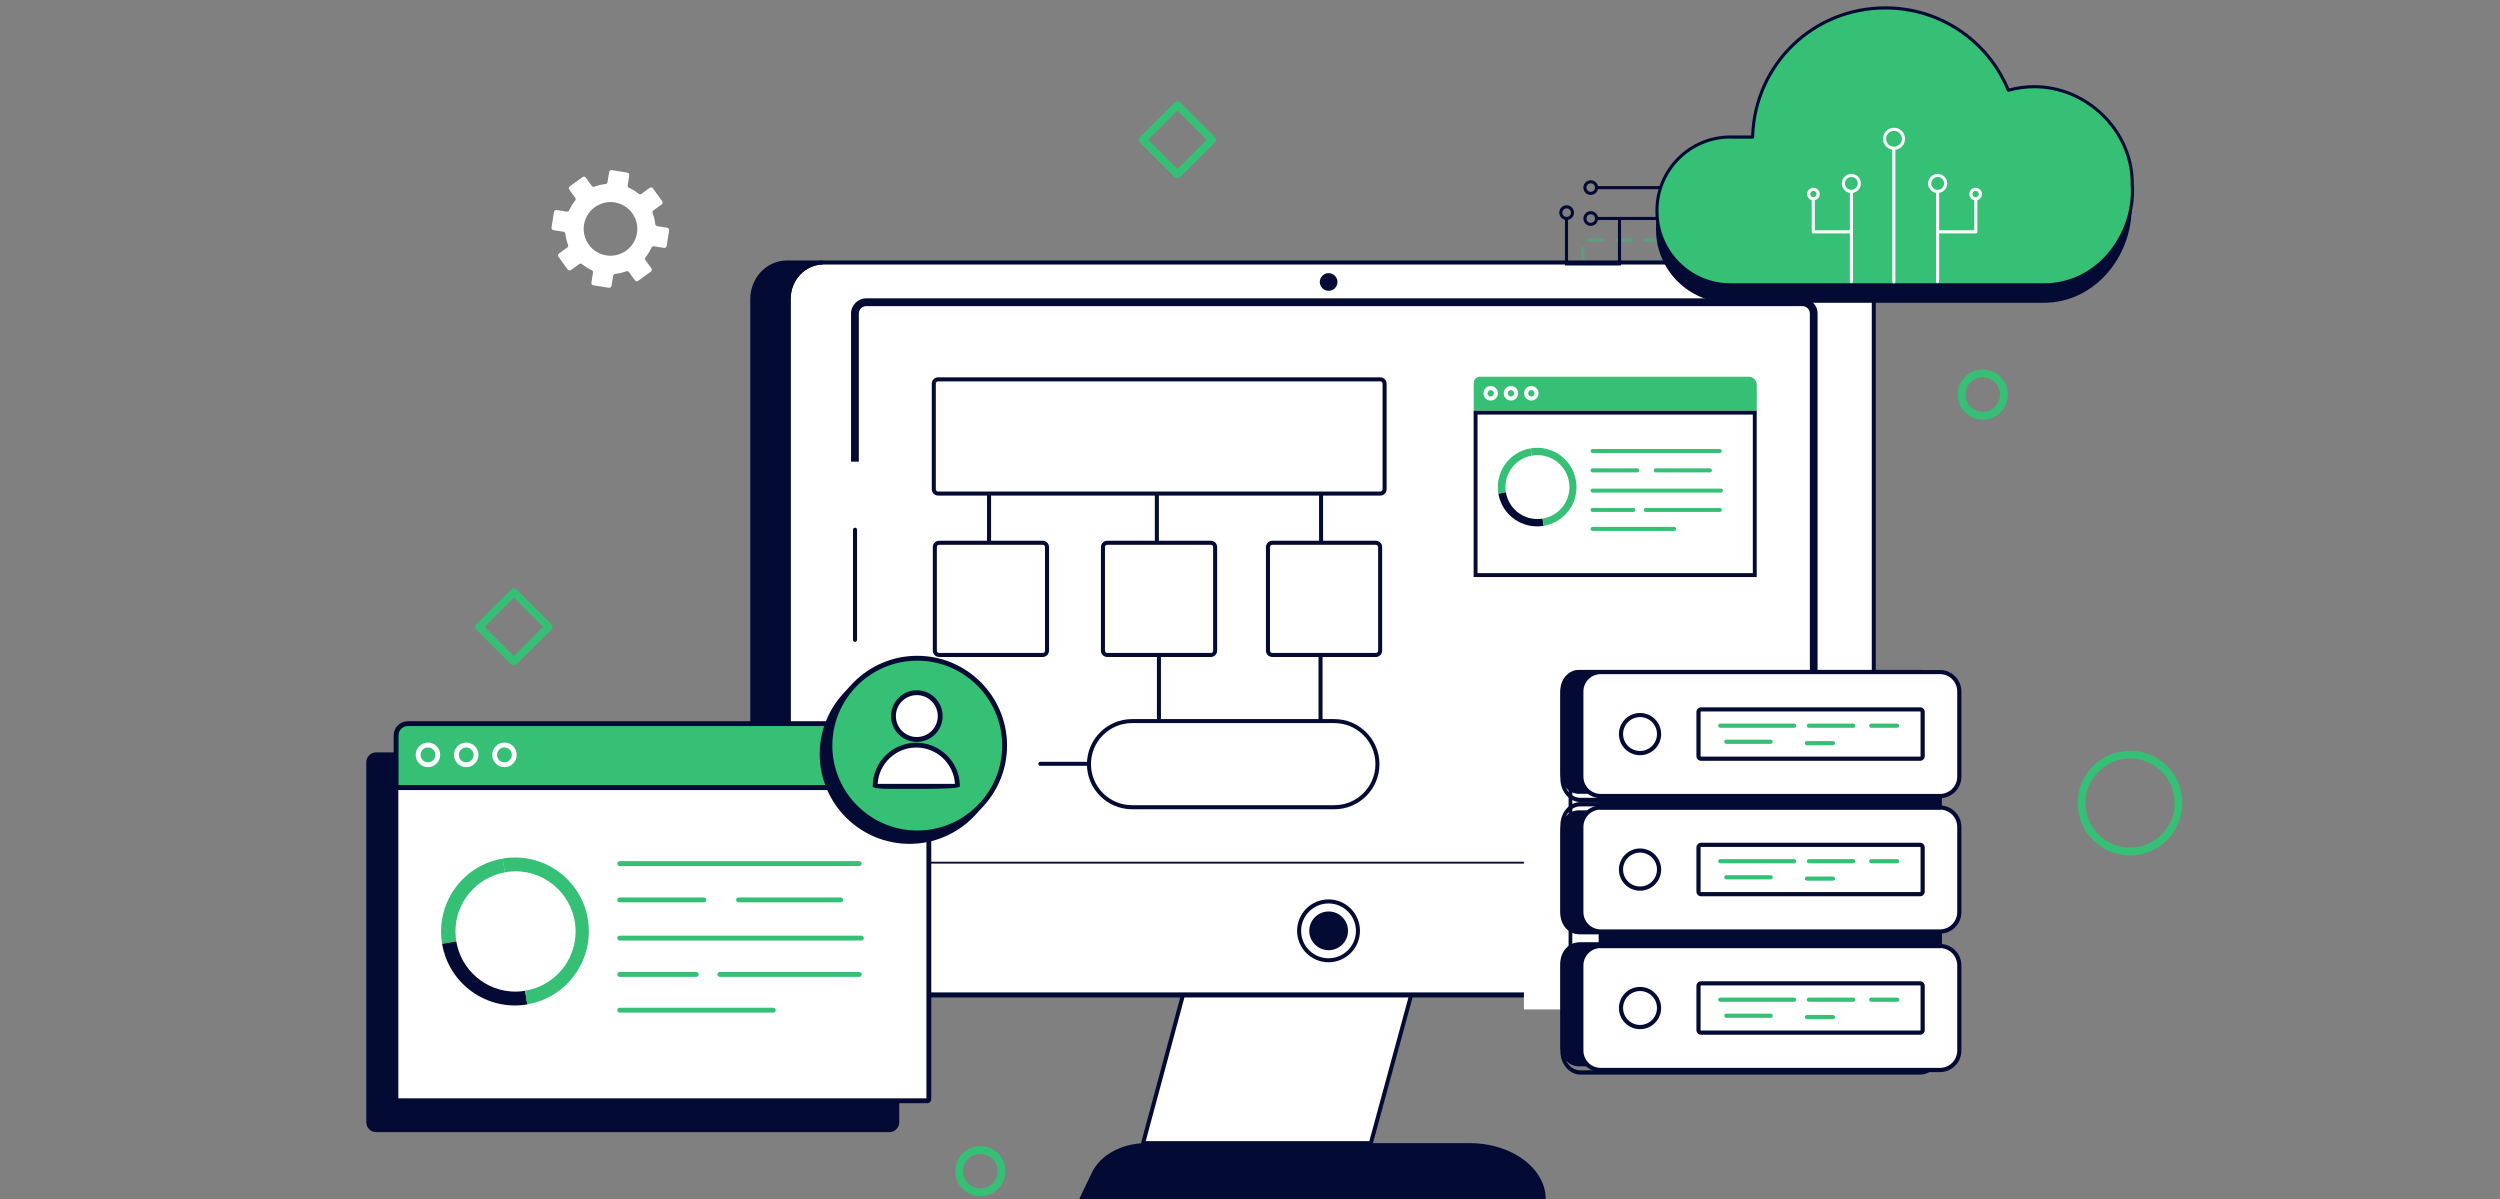 <?xml version="1.0" encoding="UTF-8"?> <svg xmlns="http://www.w3.org/2000/svg" width="321" height="154" viewBox="0 0 321 154" fill="none"><rect x="0" y="0" width="321" height="154" fill="#808080" stroke="none"/> <path d="M273.498 109.336C270.063 109.336 267.278 106.551 267.278 103.115C267.278 99.68 270.063 96.894 273.498 96.894C276.934 96.894 279.719 99.68 279.719 103.115C279.719 106.551 276.934 109.336 273.498 109.336Z" stroke="#35C075" stroke-linecap="round" stroke-linejoin="round"></path> <path d="M125.874 153.094C124.373 153.094 123.155 151.876 123.155 150.374C123.155 148.873 124.373 147.655 125.874 147.655C127.376 147.655 128.594 148.873 128.594 150.374C128.594 151.876 127.376 153.094 125.874 153.094Z" stroke="#35C075" stroke-linecap="round" stroke-linejoin="round"></path> <path d="M254.585 53.386C253.084 53.386 251.866 52.168 251.866 50.667C251.866 49.165 253.084 47.947 254.585 47.947C256.087 47.947 257.305 49.165 257.305 50.667C257.305 52.168 256.087 53.386 254.585 53.386Z" stroke="#35C075" stroke-linecap="round" stroke-linejoin="round"></path> <path d="M85.6 31.581L85.917 29.589C85.945 29.424 85.83 29.272 85.669 29.244L84.384 29.038C84.251 29.015 84.15 28.914 84.136 28.781C84.085 28.285 83.966 27.808 83.796 27.353C83.75 27.229 83.796 27.087 83.902 27.009L84.957 26.247C85.091 26.15 85.123 25.962 85.026 25.829L83.842 24.194C83.745 24.061 83.557 24.029 83.424 24.125L82.368 24.887C82.263 24.965 82.111 24.965 82.01 24.883C81.633 24.58 81.211 24.318 80.761 24.112C80.642 24.056 80.573 23.923 80.591 23.795L80.798 22.509C80.825 22.344 80.711 22.192 80.55 22.165L78.557 21.848C78.392 21.82 78.241 21.935 78.213 22.096L78.006 23.381C77.984 23.515 77.882 23.616 77.749 23.63C77.254 23.68 76.776 23.799 76.322 23.969C76.198 24.015 76.055 23.969 75.977 23.864L75.215 22.808C75.119 22.674 74.93 22.642 74.797 22.739L73.163 23.923C73.03 24.02 72.997 24.208 73.094 24.341L73.856 25.397C73.934 25.503 73.934 25.654 73.851 25.755C73.548 26.132 73.287 26.554 73.08 27.004C73.025 27.123 72.892 27.192 72.763 27.174L71.478 26.967C71.312 26.94 71.161 27.055 71.133 27.215L70.817 29.208C70.789 29.373 70.904 29.525 71.064 29.552L72.35 29.759C72.483 29.782 72.584 29.883 72.598 30.016C72.648 30.512 72.768 30.989 72.938 31.444C72.984 31.568 72.938 31.71 72.832 31.788L71.776 32.55C71.643 32.647 71.611 32.835 71.707 32.968L72.892 34.602C72.988 34.736 73.177 34.768 73.31 34.671L74.366 33.909C74.471 33.831 74.623 33.831 74.724 33.914C75.1 34.217 75.523 34.478 75.972 34.685C76.092 34.74 76.161 34.873 76.142 35.002L75.936 36.288C75.908 36.453 76.023 36.604 76.184 36.632L78.176 36.949C78.342 36.976 78.493 36.861 78.521 36.701L78.727 35.415C78.75 35.282 78.851 35.181 78.984 35.167C79.48 35.117 79.958 34.997 80.412 34.828C80.536 34.782 80.678 34.827 80.757 34.933L81.519 35.989C81.615 36.122 81.803 36.154 81.936 36.058L83.571 34.873C83.704 34.777 83.736 34.589 83.64 34.456L82.878 33.4C82.8 33.294 82.8 33.142 82.882 33.041C83.185 32.665 83.447 32.243 83.654 31.793C83.709 31.673 83.842 31.604 83.97 31.623L85.256 31.829C85.421 31.857 85.573 31.742 85.6 31.581ZM77.758 32.78C75.665 32.385 74.43 30.227 75.146 28.225C75.711 26.646 77.368 25.695 79.016 26.003C81.11 26.398 82.345 28.556 81.629 30.558C81.064 32.137 79.407 33.087 77.758 32.78Z" fill="white"></path> <path opacity="0.46" d="M224.783 20.215C224.655 20.215 224.554 20.316 224.554 20.445V22.281C224.554 22.41 224.655 22.511 224.783 22.511C224.912 22.511 225.013 22.41 225.013 22.281V20.445C225.013 20.316 224.912 20.215 224.783 20.215ZM224.783 23.888C224.655 23.888 224.554 23.989 224.554 24.117V25.954C224.554 26.082 224.655 26.183 224.783 26.183C224.912 26.183 225.013 26.082 225.013 25.954V24.117C225.013 23.989 224.912 23.888 224.783 23.888ZM224.783 27.561C224.655 27.561 224.554 27.662 224.554 27.791V29.627C224.554 29.756 224.655 29.857 224.783 29.857C224.912 29.857 225.013 29.756 225.013 29.627V27.791C225.013 27.662 224.912 27.561 224.783 27.561ZM224.145 30.596H222.309C222.18 30.596 222.079 30.697 222.079 30.825C222.079 30.954 222.18 31.055 222.309 31.055H224.145C224.274 31.055 224.375 30.954 224.375 30.825C224.375 30.697 224.274 30.596 224.145 30.596ZM220.472 30.596H218.636C218.507 30.596 218.406 30.697 218.406 30.825C218.406 30.954 218.507 31.055 218.636 31.055H220.472C220.601 31.055 220.702 30.954 220.702 30.825C220.702 30.697 220.601 30.596 220.472 30.596ZM216.799 30.596H214.963C214.834 30.596 214.733 30.697 214.733 30.825C214.733 30.954 214.834 31.055 214.963 31.055H216.799C216.928 31.055 217.029 30.954 217.029 30.825C217.029 30.697 216.928 30.596 216.799 30.596ZM213.126 30.596H211.29C211.161 30.596 211.06 30.697 211.06 30.825C211.06 30.954 211.161 31.055 211.29 31.055H213.126C213.255 31.055 213.356 30.954 213.356 30.825C213.356 30.697 213.255 30.596 213.126 30.596ZM209.453 30.596H207.617C207.488 30.596 207.387 30.697 207.387 30.825C207.387 30.954 207.488 31.055 207.617 31.055H209.453C209.582 31.055 209.683 30.954 209.683 30.825C209.683 30.697 209.582 30.596 209.453 30.596ZM205.78 30.596H203.944C203.815 30.596 203.714 30.697 203.714 30.825C203.714 30.954 203.815 31.055 203.944 31.055H205.78C205.909 31.055 206.01 30.954 206.01 30.825C206.01 30.697 205.909 30.596 205.78 30.596ZM203.214 31.702C203.085 31.702 202.984 31.803 202.984 31.932V33.768C202.984 33.897 203.085 33.998 203.214 33.998C203.342 33.998 203.443 33.897 203.443 33.768V31.932C203.443 31.803 203.342 31.702 203.214 31.702Z" fill="#35C075"></path> <path d="M176.007 146.777L181.992 124.782H152.68L146.758 146.788C146.887 146.782 147.017 146.777 147.146 146.777H176.007Z" fill="white"></path> <path d="M146.802 147.046C146.724 147.046 146.636 147.01 146.584 146.948C146.532 146.886 146.501 146.798 146.522 146.72L152.445 124.714C152.476 124.6 152.579 124.522 152.693 124.522H182.005C182.088 124.522 182.16 124.559 182.212 124.626C182.259 124.688 182.279 124.771 182.254 124.849L176.269 146.844C176.238 146.958 176.134 147.036 176.02 147.036H147.159C147.045 147.036 146.931 147.036 146.812 147.046H146.802ZM152.895 125.041L147.113 146.518H175.823L181.668 125.041H152.895Z" fill="#030B34"></path> <path d="M194.838 148.373C194.74 148.316 194.636 148.259 194.533 148.202C192.911 147.311 190.911 146.777 188.74 146.777H147.164C147.034 146.777 146.905 146.782 146.775 146.787C143.842 146.906 141.257 148.373 140.205 150.549L138.547 154H198.476C198.476 151.725 197.056 149.694 194.838 148.373Z" fill="#030B34"></path> <path d="M236.111 127.632H105.709C103.242 127.632 101.242 125.539 101.242 122.959V38.376C101.242 35.796 103.242 33.703 105.709 33.703H236.111C238.577 33.703 240.577 35.796 240.577 38.376V122.959C240.577 125.539 238.577 127.632 236.111 127.632Z" fill="white"></path> <path d="M236.127 127.892H105.725C103.119 127.892 101 125.679 101 122.959V38.377C101 35.656 103.119 33.444 105.725 33.444H236.127C238.734 33.444 240.853 35.656 240.853 38.377V122.959C240.853 125.679 238.734 127.892 236.127 127.892ZM105.725 33.962C103.404 33.962 101.518 35.941 101.518 38.377V122.959C101.518 125.394 103.404 127.373 105.725 127.373H236.127C238.449 127.373 240.335 125.394 240.335 122.959V38.377C240.335 35.941 238.449 33.962 236.127 33.962H105.725Z" fill="#030B34"></path> <path d="M101.247 122.959V38.377C101.247 35.817 103.21 33.744 105.646 33.708H101.045C98.578 33.708 96.578 35.806 96.578 38.392V123.14C96.578 125.726 98.578 127.824 101.045 127.824H231.447C231.882 127.824 232.296 127.757 232.695 127.638H105.713C103.247 127.638 101.247 125.544 101.247 122.964V122.959Z" fill="#030B34"></path> <path d="M231.463 128.078H101.061C98.455 128.078 96.336 125.86 96.336 123.135V38.387C96.336 35.661 98.455 33.444 101.061 33.444H105.663V33.962C103.383 33.998 101.523 35.978 101.523 38.371V122.954C101.523 125.389 103.409 127.368 105.73 127.368H234.448L232.785 127.876C232.349 128.011 231.904 128.078 231.463 128.078ZM101.061 33.967C98.74 33.967 96.854 35.952 96.854 38.392V123.14C96.854 125.581 98.74 127.565 101.061 127.565H104.03C102.258 126.85 101.004 125.057 101.004 122.964V38.382C101.004 36.465 102.077 34.781 103.631 33.972H101.067L101.061 33.967Z" fill="#030B34"></path> <mask id="path-13-outside-1_4501_4986" maskUnits="userSpaceOnUse" x="108.773" y="37.806" width="125" height="74" fill="black"> <rect fill="white" x="108.773" y="37.806" width="125" height="74"></rect> <path d="M109.773 59.278V40.262C109.773 39.459 110.426 38.806 111.229 38.806H231.429C232.232 38.806 232.885 39.459 232.885 40.262V111.15H109.773V92.352"></path> </mask> <path d="M109.773 59.278V40.262C109.773 39.459 110.426 38.806 111.229 38.806H231.429C232.232 38.806 232.885 39.459 232.885 40.262V111.15H109.773V92.352" fill="white"></path> <path d="M232.885 111.15V111.65H233.385V111.15H232.885ZM109.773 111.15H109.273V111.65H109.773V111.15ZM110.273 59.278V40.262H109.273V59.278H110.273ZM110.273 40.262C110.273 39.735 110.702 39.306 111.229 39.306V38.306C110.15 38.306 109.273 39.183 109.273 40.262H110.273ZM111.229 39.306H231.429V38.306H111.229V39.306ZM231.429 39.306C231.956 39.306 232.385 39.735 232.385 40.262H233.385C233.385 39.183 232.508 38.306 231.429 38.306V39.306ZM232.385 40.262V111.15H233.385V40.262H232.385ZM232.885 110.65H109.773V111.65H232.885V110.65ZM110.273 111.15V92.352H109.273V111.15H110.273Z" fill="#030B34" mask="url(#path-13-outside-1_4501_4986)"></path> <path d="M109.783 82.414C109.637 82.414 109.523 82.3 109.523 82.155V68.014C109.523 67.869 109.637 67.755 109.783 67.755C109.928 67.755 110.042 67.869 110.042 68.014V82.155C110.042 82.3 109.928 82.414 109.783 82.414Z" fill="#030B34"></path> <path d="M235.632 127.162H106.266C103.82 127.162 101.836 125.219 101.836 122.825V111.151H240.067V122.825C240.067 125.224 238.083 127.162 235.637 127.162H235.632Z" fill="white"></path> <path d="M235.649 127.421H106.283C103.697 127.421 101.594 125.359 101.594 122.82V111.146C101.594 111.001 101.708 110.887 101.853 110.887H240.084C240.229 110.887 240.343 111.001 240.343 111.146V122.82C240.343 125.353 238.239 127.421 235.654 127.421H235.649ZM102.107 111.405V122.82C102.107 125.068 103.977 126.903 106.278 126.903H235.643C237.944 126.903 239.815 125.074 239.815 122.82V111.405H102.107Z" fill="white"></path> <path d="M174.344 119.518C174.344 121.601 172.654 123.296 170.566 123.296C168.478 123.296 166.789 121.606 166.789 119.518C166.789 117.43 168.478 115.741 170.566 115.741C172.654 115.741 174.344 117.43 174.344 119.518Z" fill="white"></path> <path d="M170.583 123.555C168.36 123.555 166.547 121.747 166.547 119.519C166.547 117.291 168.355 115.482 170.583 115.482C172.811 115.482 174.62 117.291 174.62 119.519C174.62 121.747 172.811 123.555 170.583 123.555ZM170.583 116.006C168.645 116.006 167.065 117.581 167.065 119.524C167.065 121.467 168.64 123.042 170.583 123.042C172.526 123.042 174.101 121.467 174.101 119.524C174.101 117.581 172.526 116.006 170.583 116.006Z" fill="#030B34"></path> <path d="M172.808 119.519C172.808 120.747 171.813 121.747 170.58 121.747C169.346 121.747 168.352 120.752 168.352 119.519C168.352 118.286 169.346 117.291 170.58 117.291C171.813 117.291 172.808 118.286 172.808 119.519Z" fill="#030B34"></path> <path d="M170.596 122.006C169.229 122.006 168.109 120.892 168.109 119.519C168.109 118.146 169.223 117.032 170.596 117.032C171.97 117.032 173.084 118.146 173.084 119.519C173.084 120.892 171.97 122.006 170.596 122.006ZM170.596 117.555C169.514 117.555 168.628 118.436 168.628 119.524C168.628 120.612 169.508 121.493 170.596 121.493C171.685 121.493 172.565 120.612 172.565 119.524C172.565 118.436 171.685 117.555 170.596 117.555Z" fill="#030B34"></path> <path d="M170.579 37.082C170.097 37.082 169.703 36.689 169.703 36.207C169.703 35.725 170.097 35.331 170.579 35.331C171.061 35.331 171.454 35.725 171.454 36.207C171.454 36.689 171.061 37.082 170.579 37.082Z" fill="#030B34"></path> <path d="M170.596 37.341C169.969 37.341 169.461 36.833 169.461 36.206C169.461 35.579 169.969 35.072 170.596 35.072C171.223 35.072 171.73 35.579 171.73 36.206C171.73 36.833 171.223 37.341 170.596 37.341ZM170.596 35.59C170.254 35.59 169.979 35.864 169.979 36.206C169.979 36.548 170.254 36.823 170.596 36.823C170.938 36.823 171.212 36.548 171.212 36.206C171.212 35.864 170.938 35.59 170.596 35.59Z" fill="#030B34"></path> <path d="M126.993 69.844C126.848 69.844 126.734 69.73 126.734 69.585V63.455C126.734 63.31 126.848 63.196 126.993 63.196C127.139 63.196 127.253 63.31 127.253 63.455V69.585C127.253 69.73 127.139 69.844 126.993 69.844Z" fill="#030B34"></path> <path d="M148.806 92.472C148.661 92.472 148.547 92.358 148.547 92.213V84.462C148.547 84.317 148.661 84.203 148.806 84.203C148.951 84.203 149.065 84.317 149.065 84.462V92.213C149.065 92.358 148.951 92.472 148.806 92.472Z" fill="#030B34"></path> <path d="M169.626 69.844C169.481 69.844 169.367 69.73 169.367 69.585V63.455C169.367 63.31 169.481 63.196 169.626 63.196C169.771 63.196 169.885 63.31 169.885 63.455V69.585C169.885 69.73 169.771 69.844 169.626 69.844Z" fill="#030B34"></path> <path d="M148.54 69.844C148.395 69.844 148.281 69.73 148.281 69.585V63.455C148.281 63.31 148.395 63.196 148.54 63.196C148.685 63.196 148.799 63.31 148.799 63.455V69.585C148.799 69.73 148.685 69.844 148.54 69.844Z" fill="#030B34"></path> <path d="M169.556 92.622C169.411 92.622 169.297 92.508 169.297 92.363V84.368C169.297 84.223 169.411 84.109 169.556 84.109C169.701 84.109 169.815 84.223 169.815 84.368V92.363C169.815 92.508 169.701 92.622 169.556 92.622Z" fill="#030B34"></path> <path d="M139.709 98.332H133.579C133.434 98.332 133.32 98.218 133.32 98.073C133.32 97.928 133.434 97.814 133.579 97.814H139.709C139.854 97.814 139.968 97.928 139.968 98.073C139.968 98.218 139.854 98.332 139.709 98.332Z" fill="#030B34"></path> <path d="M177.216 48.709H120.432C120.129 48.709 119.883 48.955 119.883 49.258V62.823C119.883 63.127 120.129 63.372 120.432 63.372H177.216C177.519 63.372 177.765 63.127 177.765 62.823V49.258C177.765 48.955 177.519 48.709 177.216 48.709Z" fill="white"></path> <path d="M177.233 63.632H120.449C120.003 63.632 119.641 63.269 119.641 62.824V49.258C119.641 48.813 120.003 48.45 120.449 48.45H177.233C177.678 48.45 178.041 48.813 178.041 49.258V62.824C178.041 63.269 177.678 63.632 177.233 63.632ZM120.449 48.968C120.288 48.968 120.159 49.098 120.159 49.258V62.824C120.159 62.984 120.288 63.114 120.449 63.114H177.233C177.393 63.114 177.523 62.984 177.523 62.824V49.258C177.523 49.098 177.393 48.968 177.233 48.968H120.449Z" fill="#030B34"></path> <path d="M133.871 69.688H120.565C120.262 69.688 120.016 69.933 120.016 70.237V83.543C120.016 83.846 120.262 84.092 120.565 84.092H133.871C134.174 84.092 134.42 83.846 134.42 83.543V70.237C134.42 69.933 134.174 69.688 133.871 69.688Z" fill="white"></path> <path d="M133.888 84.357H120.582C120.136 84.357 119.773 83.994 119.773 83.549V70.243C119.773 69.797 120.136 69.434 120.582 69.434H133.888C134.333 69.434 134.696 69.797 134.696 70.243V83.549C134.696 83.994 134.333 84.357 133.888 84.357ZM120.582 69.953C120.421 69.953 120.292 70.082 120.292 70.243V83.549C120.292 83.709 120.421 83.839 120.582 83.839H133.888C134.048 83.839 134.178 83.709 134.178 83.549V70.243C134.178 70.082 134.048 69.953 133.888 69.953H120.582Z" fill="#030B34"></path> <path d="M155.457 69.688H142.151C141.847 69.688 141.602 69.933 141.602 70.237V83.543C141.602 83.846 141.847 84.092 142.151 84.092H155.457C155.76 84.092 156.006 83.846 156.006 83.543V70.237C156.006 69.933 155.76 69.688 155.457 69.688Z" fill="white"></path> <path d="M155.474 84.357H142.168C141.722 84.357 141.359 83.994 141.359 83.549V70.243C141.359 69.797 141.722 69.434 142.168 69.434H155.474C155.919 69.434 156.282 69.797 156.282 70.243V83.549C156.282 83.994 155.919 84.357 155.474 84.357ZM142.168 69.953C142.007 69.953 141.878 70.082 141.878 70.243V83.549C141.878 83.709 142.007 83.839 142.168 83.839H155.474C155.634 83.839 155.764 83.709 155.764 83.549V70.243C155.764 70.082 155.634 69.953 155.474 69.953H142.168Z" fill="#030B34"></path> <path d="M176.644 69.688H163.338C163.035 69.688 162.789 69.933 162.789 70.237V83.543C162.789 83.846 163.035 84.092 163.338 84.092H176.644C176.948 84.092 177.194 83.846 177.194 83.543V70.237C177.194 69.933 176.948 69.688 176.644 69.688Z" fill="white"></path> <path d="M176.661 84.357H163.355C162.91 84.357 162.547 83.994 162.547 83.549V70.243C162.547 69.797 162.91 69.434 163.355 69.434H176.661C177.107 69.434 177.469 69.797 177.469 70.243V83.549C177.469 83.994 177.107 84.357 176.661 84.357ZM163.355 69.953C163.195 69.953 163.065 70.082 163.065 70.243V83.549C163.065 83.709 163.195 83.839 163.355 83.839H176.661C176.822 83.839 176.951 83.709 176.951 83.549V70.243C176.951 70.082 176.822 69.953 176.661 69.953H163.355Z" fill="#030B34"></path> <path d="M171.324 92.586H145.333C142.28 92.586 139.805 95.061 139.805 98.114V98.12C139.805 101.173 142.28 103.648 145.333 103.648H171.324C174.377 103.648 176.852 101.173 176.852 98.12V98.114C176.852 95.061 174.377 92.586 171.324 92.586Z" fill="white"></path> <path d="M171.335 103.908H145.35C142.158 103.908 139.562 101.312 139.562 98.12C139.562 94.928 142.158 92.332 145.35 92.332H171.335C174.527 92.332 177.123 94.928 177.123 98.12C177.123 101.312 174.527 103.908 171.335 103.908ZM145.35 92.845C142.443 92.845 140.081 95.208 140.081 98.115C140.081 101.021 142.443 103.384 145.35 103.384H171.335C174.242 103.384 176.605 101.021 176.605 98.115C176.605 95.208 174.242 92.845 171.335 92.845H145.35Z" fill="#030B34"></path> <path d="M201.71 81.305H189.72C189.575 81.305 189.461 81.191 189.461 81.046C189.461 80.901 189.575 80.787 189.72 80.787H201.71C201.855 80.787 201.969 80.901 201.969 81.046C201.969 81.191 201.855 81.305 201.71 81.305Z" fill="white"></path> <path d="M221.21 81.305H206.65C206.505 81.305 206.391 81.191 206.391 81.046C206.391 80.901 206.505 80.787 206.65 80.787H221.21C221.355 80.787 221.469 80.901 221.469 81.046C221.469 81.191 221.355 81.305 221.21 81.305Z" fill="white"></path> <path d="M211.601 100.58H189.72C189.575 100.58 189.461 100.466 189.461 100.321C189.461 100.176 189.575 100.062 189.72 100.062H211.601C211.746 100.062 211.86 100.176 211.86 100.321C211.86 100.466 211.746 100.58 211.601 100.58Z" fill="white"></path> <path d="M224.156 87.982H189.72C189.575 87.982 189.461 87.868 189.461 87.723C189.461 87.578 189.575 87.464 189.72 87.464H224.156C224.301 87.464 224.415 87.578 224.415 87.723C224.415 87.868 224.301 87.982 224.156 87.982Z" fill="white"></path> <path d="M200.632 94.33H189.72C189.575 94.33 189.461 94.216 189.461 94.071C189.461 93.926 189.575 93.812 189.72 93.812H200.632C200.777 93.812 200.891 93.926 200.891 94.071C200.891 94.216 200.777 94.33 200.632 94.33Z" fill="white"></path> <path d="M223.859 94.33H203.993C203.848 94.33 203.734 94.216 203.734 94.071C203.734 93.926 203.848 93.812 203.993 93.812H223.859C224.004 93.812 224.118 93.926 224.118 94.071C224.118 94.216 224.004 94.33 223.859 94.33Z" fill="white"></path> <path d="M225.57 52.734L189.228 52.734V49.175C189.228 48.729 189.585 48.372 190.031 48.372L224.534 48.372C225.109 48.372 225.57 48.838 225.57 49.408V52.734Z" fill="#35C075"></path> <path d="M194.006 51.429C193.493 51.429 193.078 51.009 193.078 50.496C193.078 49.983 193.493 49.563 194.006 49.563C194.519 49.563 194.933 49.983 194.933 50.496C194.933 51.009 194.519 51.429 194.006 51.429ZM194.006 50.087C193.778 50.087 193.596 50.273 193.596 50.501C193.596 50.729 193.783 50.916 194.006 50.916C194.228 50.916 194.415 50.729 194.415 50.501C194.415 50.273 194.228 50.087 194.006 50.087Z" fill="white"></path> <path d="M196.623 51.429C196.11 51.429 195.695 51.009 195.695 50.496C195.695 49.983 196.11 49.563 196.623 49.563C197.136 49.563 197.55 49.983 197.55 50.496C197.55 51.009 197.136 51.429 196.623 51.429ZM196.623 50.087C196.395 50.087 196.213 50.273 196.213 50.501C196.213 50.729 196.4 50.916 196.623 50.916C196.846 50.916 197.032 50.729 197.032 50.501C197.032 50.273 196.846 50.087 196.623 50.087Z" fill="white"></path> <path d="M191.404 51.429C190.891 51.429 190.477 51.009 190.477 50.496C190.477 49.983 190.891 49.563 191.404 49.563C191.917 49.563 192.332 49.983 192.332 50.496C192.332 51.009 191.917 51.429 191.404 51.429ZM191.404 50.087C191.176 50.087 190.995 50.273 190.995 50.501C190.995 50.729 191.181 50.916 191.404 50.916C191.627 50.916 191.813 50.729 191.813 50.501C191.813 50.273 191.627 50.087 191.404 50.087Z" fill="white"></path> <path d="M225.312 52.984V73.842H189.465V52.984H225.312Z" fill="white" stroke="#030B34" stroke-width="0.5"></path> <path d="M220.823 58.17H204.486C204.341 58.17 204.227 58.056 204.227 57.911C204.227 57.766 204.341 57.652 204.486 57.652H220.823C220.968 57.652 221.082 57.766 221.082 57.911C221.082 58.056 220.968 58.17 220.823 58.17Z" fill="#35C075"></path> <path d="M210.227 60.652H204.486C204.341 60.652 204.227 60.538 204.227 60.393C204.227 60.248 204.341 60.134 204.486 60.134H210.227C210.372 60.134 210.486 60.248 210.486 60.393C210.486 60.538 210.372 60.652 210.227 60.652Z" fill="#35C075"></path> <path d="M219.556 60.652H212.587C212.442 60.652 212.328 60.538 212.328 60.393C212.328 60.248 212.442 60.134 212.587 60.134H219.556C219.701 60.134 219.815 60.248 219.815 60.393C219.815 60.538 219.701 60.652 219.556 60.652Z" fill="#35C075"></path> <path d="M214.957 68.17H204.486C204.341 68.17 204.227 68.056 204.227 67.911C204.227 67.766 204.341 67.652 204.486 67.652H214.957C215.102 67.652 215.216 67.766 215.216 67.911C215.216 68.056 215.102 68.17 214.957 68.17Z" fill="#35C075"></path> <path d="M220.968 63.252H204.486C204.341 63.252 204.227 63.138 204.227 62.993C204.227 62.848 204.341 62.734 204.486 62.734H220.968C221.113 62.734 221.227 62.848 221.227 62.993C221.227 63.138 221.113 63.252 220.968 63.252Z" fill="#35C075"></path> <path d="M209.709 65.734H204.486C204.341 65.734 204.227 65.62 204.227 65.475C204.227 65.33 204.341 65.216 204.486 65.216H209.709C209.854 65.216 209.968 65.33 209.968 65.475C209.968 65.62 209.854 65.734 209.709 65.734Z" fill="#35C075"></path> <path d="M220.83 65.734H211.322C211.176 65.734 211.062 65.62 211.062 65.475C211.062 65.33 211.176 65.216 211.322 65.216H220.83C220.975 65.216 221.089 65.33 221.089 65.475C221.089 65.62 220.975 65.734 220.83 65.734Z" fill="#35C075"></path> <path d="M193.299 62.543C193.299 60.522 194.76 58.848 196.683 58.506L196.522 57.569C193.776 58.035 191.926 60.641 192.392 63.387L193.361 63.221C193.325 62.999 193.299 62.776 193.299 62.543Z" fill="#35C075"></path> <path d="M197.401 66.647C195.365 66.647 193.686 65.165 193.36 63.222L192.391 63.388C192.857 66.134 195.463 67.983 198.209 67.517L198.054 66.59C197.842 66.626 197.624 66.647 197.406 66.647H197.401Z" fill="#030B34"></path> <path d="M202.35 61.698C201.884 58.952 199.277 57.102 196.531 57.569L196.692 58.507C196.925 58.465 197.163 58.439 197.412 58.439C199.676 58.439 201.516 60.273 201.516 62.543C201.516 64.59 200.018 66.279 198.065 66.59L198.22 67.517C200.283 67.17 201.837 65.616 202.288 63.704C202.366 63.382 202.407 63.056 202.417 62.719C202.428 62.382 202.407 62.04 202.35 61.698Z" fill="#35C075"></path> <path d="M48.299 145.367H114.194C114.894 145.367 115.461 144.799 115.461 144.1V97.871C115.461 97.171 114.894 96.604 114.194 96.604H48.299C47.599 96.604 47.032 97.171 47.032 97.871V144.1C47.032 144.799 47.599 145.367 48.299 145.367Z" fill="#030B34"></path> <path d="M119.281 101.131L50.859 101.131V94.427C50.859 93.591 51.539 92.917 52.369 92.917L117.328 92.917C118.407 92.917 119.281 93.791 119.281 94.871V101.131Z" fill="#35C075"></path> <path d="M119.594 101.442H50.547V94.427C50.547 93.422 51.364 92.604 52.369 92.604H117.328C118.576 92.604 119.594 93.622 119.594 94.87V101.442ZM51.171 100.818H118.969V94.87C118.969 93.965 118.233 93.228 117.328 93.228H52.369C51.708 93.228 51.171 93.765 51.171 94.427V100.818Z" fill="#030B34"></path> <path d="M59.862 98.503C58.994 98.503 58.289 97.797 58.289 96.924C58.289 96.05 58.994 95.345 59.862 95.345C60.729 95.345 61.435 96.05 61.435 96.924C61.435 97.797 60.729 98.503 59.862 98.503ZM59.862 95.975C59.338 95.975 58.913 96.406 58.913 96.93C58.913 97.454 59.338 97.885 59.862 97.885C60.386 97.885 60.81 97.454 60.81 96.93C60.81 96.406 60.386 95.975 59.862 95.975Z" fill="white"></path> <path d="M64.768 98.503C63.901 98.503 63.195 97.797 63.195 96.924C63.195 96.05 63.901 95.345 64.768 95.345C65.636 95.345 66.341 96.05 66.341 96.924C66.341 97.797 65.636 98.503 64.768 98.503ZM64.768 95.975C64.244 95.975 63.819 96.406 63.819 96.93C63.819 97.454 64.244 97.885 64.768 97.885C65.292 97.885 65.717 97.454 65.717 96.93C65.717 96.406 65.292 95.975 64.768 95.975Z" fill="white"></path> <path d="M54.948 98.503C54.08 98.503 53.375 97.797 53.375 96.924C53.375 96.05 54.08 95.345 54.948 95.345C55.815 95.345 56.521 96.05 56.521 96.924C56.521 97.797 55.815 98.503 54.948 98.503ZM54.948 95.975C54.423 95.975 53.999 96.406 53.999 96.93C53.999 97.454 54.423 97.885 54.948 97.885C55.472 97.885 55.897 97.454 55.897 96.93C55.897 96.406 55.472 95.975 54.948 95.975Z" fill="white"></path> <path d="M51.055 141.342H119.047C119.168 141.342 119.266 141.244 119.266 141.123V101.354C119.266 101.234 119.168 101.136 119.047 101.136H51.055C50.935 101.136 50.837 101.234 50.837 101.354V141.123C50.837 141.244 50.935 141.342 51.055 141.342Z" fill="white"></path> <path d="M119.046 141.653H51.054C50.761 141.653 50.523 141.416 50.523 141.123V101.354C50.523 101.06 50.761 100.823 51.054 100.823H119.046C119.339 100.823 119.576 101.06 119.576 101.354V141.123C119.576 141.416 119.339 141.653 119.046 141.653ZM51.148 141.029H118.952V101.447H51.148V141.029Z" fill="#030B34"></path> <path d="M110.327 111.196H79.57C79.395 111.196 79.258 111.059 79.258 110.884C79.258 110.709 79.395 110.572 79.57 110.572H110.327C110.501 110.572 110.639 110.709 110.639 110.884C110.639 111.059 110.501 111.196 110.327 111.196Z" fill="#35C075"></path> <path d="M90.373 115.858H79.57C79.395 115.858 79.258 115.72 79.258 115.546C79.258 115.371 79.395 115.234 79.57 115.234H90.373C90.548 115.234 90.686 115.371 90.686 115.546C90.686 115.72 90.548 115.858 90.373 115.858Z" fill="#35C075"></path> <path d="M107.947 115.858H94.828C94.653 115.858 94.516 115.72 94.516 115.545C94.516 115.371 94.653 115.233 94.828 115.233H107.947C108.122 115.233 108.259 115.371 108.259 115.545C108.259 115.72 108.122 115.858 107.947 115.858Z" fill="#35C075"></path> <path d="M99.286 130.02H79.57C79.395 130.02 79.258 129.883 79.258 129.708C79.258 129.534 79.395 129.396 79.57 129.396H99.286C99.461 129.396 99.598 129.534 99.598 129.708C99.598 129.883 99.461 130.02 99.286 130.02Z" fill="#35C075"></path> <path d="M110.601 120.764H79.57C79.395 120.764 79.258 120.626 79.258 120.452C79.258 120.277 79.395 120.14 79.57 120.14H110.601C110.776 120.14 110.913 120.277 110.913 120.452C110.913 120.626 110.776 120.764 110.601 120.764Z" fill="#35C075"></path> <path d="M89.4 125.433H79.57C79.395 125.433 79.258 125.296 79.258 125.121C79.258 124.946 79.395 124.809 79.57 124.809H89.4C89.575 124.809 89.712 124.946 89.712 125.121C89.712 125.296 89.575 125.433 89.4 125.433Z" fill="#35C075"></path> <path d="M110.328 125.433H92.421C92.247 125.433 92.109 125.296 92.109 125.121C92.109 124.946 92.247 124.809 92.421 124.809H110.328C110.502 124.809 110.64 124.946 110.64 125.121C110.64 125.296 110.502 125.433 110.328 125.433Z" fill="#35C075"></path> <path d="M58.479 119.605C58.479 115.804 61.231 112.646 64.845 112.01L64.545 110.243C59.371 111.117 55.889 116.023 56.769 121.197L58.591 120.885C58.523 120.466 58.479 120.042 58.479 119.605Z" fill="#35C075"></path> <path d="M66.196 127.325C62.364 127.325 59.2 124.536 58.588 120.878L56.766 121.19C57.639 126.364 62.545 129.847 67.719 128.967L67.426 127.219C67.026 127.282 66.621 127.325 66.202 127.325H66.196Z" fill="#030B34"></path> <path d="M75.485 118.014C74.611 112.84 69.705 109.357 64.531 110.237L64.831 112.003C65.274 111.922 65.723 111.878 66.185 111.878C70.448 111.878 73.906 115.336 73.906 119.599C73.906 123.45 71.091 126.626 67.402 127.213L67.696 128.961C71.578 128.305 74.505 125.378 75.353 121.777C75.497 121.178 75.578 120.56 75.603 119.923C75.622 119.293 75.585 118.65 75.472 118.001L75.485 118.014Z" fill="#35C075"></path> <path d="M116.762 108.039C122.957 108.039 127.978 103.017 127.978 96.823C127.978 90.629 122.957 85.608 116.762 85.608C110.568 85.608 105.547 90.629 105.547 96.823C105.547 103.017 110.568 108.039 116.762 108.039Z" fill="#030B34"></path> <path d="M116.778 108.351C110.424 108.351 105.25 103.177 105.25 96.823C105.25 90.47 110.424 85.296 116.778 85.296C123.131 85.296 128.305 90.47 128.305 96.823C128.305 103.177 123.131 108.351 116.778 108.351ZM116.778 85.92C110.767 85.92 105.874 90.813 105.874 96.823C105.874 102.834 110.767 107.727 116.778 107.727C122.788 107.727 127.681 102.834 127.681 96.823C127.681 90.813 122.788 85.92 116.778 85.92Z" fill="#030B34"></path> <path d="M117.762 106.948C123.957 106.948 128.978 101.927 128.978 95.733C128.978 89.538 123.957 84.517 117.762 84.517C111.568 84.517 106.547 89.538 106.547 95.733C106.547 101.927 111.568 106.948 117.762 106.948Z" fill="#35C075"></path> <path d="M117.778 107.26C111.424 107.26 106.25 102.086 106.25 95.732C106.25 89.379 111.424 84.205 117.778 84.205C124.131 84.205 129.305 89.379 129.305 95.732C129.305 102.086 124.131 107.26 117.778 107.26ZM117.778 84.829C111.767 84.829 106.874 89.722 106.874 95.732C106.874 101.743 111.767 106.636 117.778 106.636C123.788 106.636 128.681 101.743 128.681 95.732C128.681 89.722 123.788 84.829 117.778 84.829Z" fill="#030B34"></path> <path d="M122.924 100.956C122.924 98.035 120.559 95.67 117.638 95.67C114.717 95.67 112.352 98.035 112.352 100.956C112.352 100.975 122.918 100.981 122.918 100.956H122.924Z" fill="white"></path> <path d="M118.227 101.288C116.817 101.288 115.356 101.288 114.239 101.288C112.783 101.288 112.055 101.179 112.055 100.963C112.055 97.88 114.564 95.365 117.653 95.365C120.742 95.365 123.251 97.874 123.251 100.963C123.251 101.184 121.577 101.294 118.227 101.294V101.288ZM112.691 100.651C114.233 100.663 121.098 100.663 122.615 100.651C122.459 98.048 120.293 95.983 117.653 95.983C115.013 95.983 112.847 98.048 112.691 100.651Z" fill="#030B34"></path> <path d="M114.703 91.943C114.703 93.604 116.045 94.945 117.705 94.945C119.365 94.945 120.707 93.604 120.707 91.943C120.707 90.283 119.365 88.941 117.705 88.941C116.045 88.941 114.703 90.283 114.703 91.943Z" fill="white"></path> <path d="M117.72 95.258C115.892 95.258 114.406 93.773 114.406 91.944C114.406 90.115 115.892 88.63 117.72 88.63C119.549 88.63 121.034 90.115 121.034 91.944C121.034 93.773 119.549 95.258 117.72 95.258ZM117.72 89.254C116.235 89.254 115.03 90.459 115.03 91.944C115.03 93.429 116.235 94.634 117.72 94.634C119.206 94.634 120.41 93.429 120.41 91.944C120.41 90.459 119.206 89.254 117.72 89.254Z" fill="#030B34"></path> <path d="M239.222 101.147H195.672V129.609H239.222V101.147Z" fill="white"></path> <path d="M240.403 129.495H201.645C201.511 129.495 201.406 129.378 201.406 129.23V101.129C201.406 100.98 201.511 100.863 201.645 100.863H240.403C240.537 100.863 240.642 100.98 240.642 101.129V129.23C240.642 129.378 240.537 129.495 240.403 129.495ZM201.884 128.965H240.164V101.394H201.884V128.965Z" fill="#030B34"></path> <path d="M246.771 86.017H202.712C201.408 86.017 200.352 87.204 200.352 88.668V99.274C200.352 100.737 201.408 101.924 202.712 101.924H246.771C248.075 101.924 249.131 100.737 249.131 99.274V88.668C249.131 87.204 248.075 86.017 246.771 86.017Z" fill="#030B34"></path> <path d="M246.557 102.984H202.926C201.506 102.984 200.352 101.634 200.352 99.974V89.028C200.352 87.368 201.506 86.017 202.926 86.017H246.557C247.977 86.017 249.131 87.368 249.131 89.028V99.974C249.131 101.634 247.977 102.984 246.557 102.984ZM202.926 86.576C201.766 86.576 200.825 87.677 200.825 89.033V99.979C200.825 101.335 201.766 102.436 202.926 102.436H246.557C247.717 102.436 248.658 101.335 248.658 99.979V89.033C248.658 87.677 247.717 86.576 246.557 86.576H202.926Z" fill="#030B34"></path> <path d="M246.771 104.045H202.712C201.408 104.045 200.352 105.232 200.352 106.695V117.301C200.352 118.765 201.408 119.952 202.712 119.952H246.771C248.075 119.952 249.131 118.765 249.131 117.301V106.695C249.131 105.232 248.075 104.045 246.771 104.045Z" fill="#030B34"></path> <path d="M246.557 119.951H202.926C201.506 119.951 200.352 118.601 200.352 116.945V105.996C200.352 104.335 201.506 102.984 202.926 102.984H246.557C247.977 102.984 249.131 104.335 249.131 105.996V116.945C249.131 118.606 247.977 119.951 246.557 119.951ZM202.926 103.538C201.766 103.538 200.825 104.64 200.825 105.996V116.945C200.825 118.302 201.766 119.398 202.926 119.398H246.557C247.717 119.398 248.658 118.296 248.658 116.945V105.996C248.658 104.64 247.717 103.538 246.557 103.538H202.926Z" fill="#030B34"></path> <path d="M246.771 121.012H202.712C201.408 121.012 200.352 122.198 200.352 123.662V134.268C200.352 135.732 201.408 136.918 202.712 136.918H246.771C248.075 136.918 249.131 135.732 249.131 134.268V123.662C249.131 122.198 248.075 121.012 246.771 121.012Z" fill="#030B34"></path> <path d="M246.557 137.979H202.926C201.506 137.979 200.352 136.628 200.352 134.968V124.022C200.352 122.362 201.506 121.012 202.926 121.012H246.557C247.977 121.012 249.131 122.362 249.131 124.022V134.968C249.131 136.628 247.977 137.979 246.557 137.979ZM202.926 121.571C201.766 121.571 200.825 122.672 200.825 124.028V134.974C200.825 136.33 201.766 137.431 202.926 137.431H246.557C247.717 137.431 248.658 136.33 248.658 134.974V124.028C248.658 122.672 247.717 121.571 246.557 121.571H202.926Z" fill="#030B34"></path> <path d="M205.524 86.29H249.074C250.449 86.29 251.566 87.408 251.566 88.783V99.719C251.566 101.094 250.449 102.211 249.074 102.211H205.524C204.148 102.211 203.031 101.094 203.031 99.719V88.783C203.031 87.408 204.148 86.29 205.524 86.29Z" fill="white"></path> <path d="M249.084 102.484H205.534C204.009 102.484 202.773 101.243 202.773 99.723V88.787C202.773 87.262 204.014 86.026 205.534 86.026H249.084C250.61 86.026 251.845 87.267 251.845 88.787V99.723C251.845 101.248 250.604 102.484 249.084 102.484ZM205.534 86.558C204.304 86.558 203.311 87.557 203.311 88.782V99.718C203.311 100.942 204.31 101.941 205.534 101.941H249.084C250.314 101.941 251.308 100.942 251.308 99.718V88.782C251.308 87.557 250.309 86.558 249.084 86.558H205.534Z" fill="#030B34"></path> <path d="M213.013 94.256C213.013 95.61 211.917 96.7 210.569 96.7C209.221 96.7 208.125 95.605 208.125 94.256C208.125 92.908 209.221 91.812 210.569 91.812C211.917 91.812 213.013 92.908 213.013 94.256Z" fill="white"></path> <path d="M210.58 96.968C209.081 96.968 207.867 95.749 207.867 94.256C207.867 92.763 209.086 91.543 210.58 91.543C212.073 91.543 213.292 92.763 213.292 94.256C213.292 95.749 212.073 96.968 210.58 96.968ZM210.58 92.075C209.377 92.075 208.404 93.053 208.404 94.251C208.404 95.448 209.382 96.426 210.58 96.426C211.777 96.426 212.755 95.448 212.755 94.251C212.755 93.053 211.777 92.075 210.58 92.075Z" fill="#030B34"></path> <path d="M246.53 91.088H218.406C218.225 91.088 218.078 91.234 218.078 91.415V97.093C218.078 97.274 218.225 97.42 218.406 97.42H246.53C246.711 97.42 246.857 97.274 246.857 97.093V91.415C246.857 91.234 246.711 91.088 246.53 91.088Z" fill="white"></path> <path d="M246.54 97.688H218.417C218.089 97.688 217.82 97.42 217.82 97.092V91.415C217.82 91.087 218.089 90.819 218.417 90.819H246.54C246.868 90.819 247.137 91.087 247.137 91.415V97.092C247.137 97.42 246.868 97.688 246.54 97.688ZM218.417 91.356C218.384 91.356 218.357 91.383 218.357 91.415V97.092C218.357 97.124 218.384 97.151 218.417 97.151H246.54C246.573 97.151 246.599 97.124 246.599 97.092V91.415C246.599 91.383 246.573 91.356 246.54 91.356H218.417Z" fill="#030B34"></path> <path d="M230.374 93.45H220.878C220.728 93.45 220.609 93.332 220.609 93.181C220.609 93.031 220.728 92.913 220.878 92.913H230.374C230.525 92.913 230.643 93.031 230.643 93.181C230.643 93.332 230.525 93.45 230.374 93.45Z" fill="#35C075"></path> <path d="M237.954 93.45H232.261C232.11 93.45 231.992 93.332 231.992 93.181C231.992 93.031 232.11 92.913 232.261 92.913H237.954C238.105 92.913 238.223 93.031 238.223 93.181C238.223 93.332 238.105 93.45 237.954 93.45Z" fill="#35C075"></path> <path d="M227.353 95.514H221.659C221.509 95.514 221.391 95.396 221.391 95.246C221.391 95.095 221.509 94.977 221.659 94.977H227.353C227.503 94.977 227.621 95.095 227.621 95.246C227.621 95.396 227.503 95.514 227.353 95.514Z" fill="#35C075"></path> <path d="M243.602 93.45H240.261C240.11 93.45 239.992 93.332 239.992 93.181C239.992 93.031 240.11 92.913 240.261 92.913H243.602C243.752 92.913 243.87 93.031 243.87 93.181C243.87 93.332 243.752 93.45 243.602 93.45Z" fill="#35C075"></path> <path d="M235.352 95.691H232.011C231.86 95.691 231.742 95.573 231.742 95.422C231.742 95.272 231.86 95.154 232.011 95.154H235.352C235.502 95.154 235.62 95.272 235.62 95.422C235.62 95.573 235.502 95.691 235.352 95.691Z" fill="#35C075"></path> <path d="M205.524 103.688H249.074C250.449 103.688 251.566 104.805 251.566 106.18V117.116C251.566 118.491 250.449 119.609 249.074 119.609H205.524C204.148 119.609 203.031 118.491 203.031 117.116V106.18C203.031 104.805 204.148 103.688 205.524 103.688Z" fill="white"></path> <path d="M249.084 119.878H205.534C204.009 119.878 202.773 118.637 202.773 117.117V106.181C202.773 104.656 204.014 103.42 205.534 103.42H249.084C250.61 103.42 251.845 104.661 251.845 106.181V117.117C251.845 118.642 250.604 119.878 249.084 119.878ZM205.534 103.952C204.304 103.952 203.311 104.951 203.311 106.176V117.111C203.311 118.336 204.31 119.335 205.534 119.335H249.084C250.314 119.335 251.308 118.336 251.308 117.111V106.176C251.308 104.951 250.309 103.952 249.084 103.952H205.534Z" fill="#030B34"></path> <path d="M213.013 111.649C213.013 113.002 211.917 114.092 210.569 114.092C209.221 114.092 208.125 112.997 208.125 111.649C208.125 110.3 209.221 109.205 210.569 109.205C211.917 109.205 213.013 110.3 213.013 111.649Z" fill="white"></path> <path d="M210.58 114.367C209.081 114.367 207.867 113.148 207.867 111.654C207.867 110.161 209.086 108.942 210.58 108.942C212.073 108.942 213.292 110.161 213.292 111.654C213.292 113.148 212.073 114.367 210.58 114.367ZM210.58 109.474C209.377 109.474 208.404 110.451 208.404 111.649C208.404 112.847 209.382 113.824 210.58 113.824C211.777 113.824 212.755 112.847 212.755 111.649C212.755 110.451 211.777 109.474 210.58 109.474Z" fill="#030B34"></path> <path d="M246.53 108.484H218.406C218.225 108.484 218.078 108.631 218.078 108.812V114.49C218.078 114.67 218.225 114.817 218.406 114.817H246.53C246.711 114.817 246.857 114.67 246.857 114.49V108.812C246.857 108.631 246.711 108.484 246.53 108.484Z" fill="white"></path> <path d="M246.54 115.081H218.417C218.089 115.081 217.82 114.812 217.82 114.485V108.807C217.82 108.48 218.089 108.211 218.417 108.211H246.54C246.868 108.211 247.137 108.48 247.137 108.807V114.485C247.137 114.812 246.868 115.081 246.54 115.081ZM218.417 108.748C218.384 108.748 218.357 108.775 218.357 108.807V114.485C218.357 114.517 218.384 114.544 218.417 114.544H246.54C246.573 114.544 246.599 114.517 246.599 114.485V108.807C246.599 108.775 246.573 108.748 246.54 108.748H218.417Z" fill="#030B34"></path> <path d="M230.374 110.848H220.878C220.728 110.848 220.609 110.73 220.609 110.579C220.609 110.429 220.728 110.311 220.878 110.311H230.374C230.525 110.311 230.643 110.429 230.643 110.579C230.643 110.73 230.525 110.848 230.374 110.848Z" fill="#35C075"></path> <path d="M237.954 110.848H232.261C232.11 110.848 231.992 110.73 231.992 110.579C231.992 110.429 232.11 110.311 232.261 110.311H237.954C238.105 110.311 238.223 110.429 238.223 110.579C238.223 110.73 238.105 110.848 237.954 110.848Z" fill="#35C075"></path> <path d="M227.353 112.911H221.659C221.509 112.911 221.391 112.793 221.391 112.642C221.391 112.492 221.509 112.374 221.659 112.374H227.353C227.503 112.374 227.621 112.492 227.621 112.642C227.621 112.793 227.503 112.911 227.353 112.911Z" fill="#35C075"></path> <path d="M243.602 110.848H240.261C240.11 110.848 239.992 110.73 239.992 110.579C239.992 110.429 240.11 110.311 240.261 110.311H243.602C243.752 110.311 243.87 110.429 243.87 110.579C243.87 110.73 243.752 110.848 243.602 110.848Z" fill="#35C075"></path> <path d="M235.352 113.082H232.011C231.86 113.082 231.742 112.964 231.742 112.814C231.742 112.663 231.86 112.545 232.011 112.545H235.352C235.502 112.545 235.62 112.663 235.62 112.814C235.62 112.964 235.502 113.082 235.352 113.082Z" fill="#35C075"></path> <path d="M249.058 102.216H205.508V103.688H249.058V102.216Z" fill="#030B34"></path> <path d="M249.069 103.957H205.519C205.368 103.957 205.25 103.839 205.25 103.688V102.217C205.25 102.066 205.368 101.948 205.519 101.948H249.069C249.219 101.948 249.337 102.066 249.337 102.217V103.688C249.337 103.839 249.219 103.957 249.069 103.957ZM205.787 103.42H248.8V102.485H205.787V103.42Z" fill="#030B34"></path> <path d="M205.524 121.466H249.074C250.449 121.466 251.566 122.583 251.566 123.958V134.894C251.566 136.269 250.449 137.386 249.074 137.386H205.524C204.148 137.386 203.031 136.269 203.031 134.894V123.958C203.031 122.583 204.148 121.466 205.524 121.466Z" fill="white"></path> <path d="M249.084 137.66H205.534C204.009 137.66 202.773 136.419 202.773 134.899V123.963C202.773 122.438 204.014 121.202 205.534 121.202H249.084C250.61 121.202 251.845 122.443 251.845 123.963V134.899C251.845 136.424 250.604 137.66 249.084 137.66ZM205.534 121.734C204.304 121.734 203.311 122.733 203.311 123.958V134.893C203.311 136.118 204.31 137.117 205.534 137.117H249.084C250.314 137.117 251.308 136.118 251.308 134.893V123.958C251.308 122.733 250.309 121.734 249.084 121.734H205.534Z" fill="#030B34"></path> <path d="M213.013 129.426C213.013 130.779 211.917 131.87 210.569 131.87C209.221 131.87 208.125 130.774 208.125 129.426C208.125 128.078 209.221 126.982 210.569 126.982C211.917 126.982 213.013 128.078 213.013 129.426Z" fill="white"></path> <path d="M210.58 132.144C209.081 132.144 207.867 130.925 207.867 129.432C207.867 127.939 209.086 126.719 210.58 126.719C212.073 126.719 213.292 127.939 213.292 129.432C213.292 130.925 212.073 132.144 210.58 132.144ZM210.58 127.251C209.377 127.251 208.404 128.229 208.404 129.426C208.404 130.624 209.382 131.602 210.58 131.602C211.777 131.602 212.755 130.624 212.755 129.426C212.755 128.229 211.777 127.251 210.58 127.251Z" fill="#030B34"></path> <path d="M246.53 126.265H218.406C218.225 126.265 218.078 126.412 218.078 126.593V132.27C218.078 132.451 218.225 132.598 218.406 132.598H246.53C246.711 132.598 246.857 132.451 246.857 132.27V126.593C246.857 126.412 246.711 126.265 246.53 126.265Z" fill="white"></path> <path d="M246.54 132.861H218.417C218.089 132.861 217.82 132.593 217.82 132.265V126.588C217.82 126.26 218.089 125.991 218.417 125.991H246.54C246.868 125.991 247.137 126.26 247.137 126.588V132.265C247.137 132.593 246.868 132.861 246.54 132.861ZM218.417 126.528C218.384 126.528 218.357 126.555 218.357 126.588V132.265C218.357 132.297 218.384 132.324 218.417 132.324H246.54C246.573 132.324 246.599 132.297 246.599 132.265V126.588C246.599 126.555 246.573 126.528 246.54 126.528H218.417Z" fill="#030B34"></path> <path d="M230.374 128.627H220.878C220.728 128.627 220.609 128.508 220.609 128.358C220.609 128.208 220.728 128.089 220.878 128.089H230.374C230.525 128.089 230.643 128.208 230.643 128.358C230.643 128.508 230.525 128.627 230.374 128.627Z" fill="#35C075"></path> <path d="M237.954 128.627H232.261C232.11 128.627 231.992 128.508 231.992 128.358C231.992 128.208 232.11 128.089 232.261 128.089H237.954C238.105 128.089 238.223 128.208 238.223 128.358C238.223 128.508 238.105 128.627 237.954 128.627Z" fill="#35C075"></path> <path d="M227.353 130.689H221.659C221.509 130.689 221.391 130.571 221.391 130.421C221.391 130.27 221.509 130.152 221.659 130.152H227.353C227.503 130.152 227.621 130.27 227.621 130.421C227.621 130.571 227.503 130.689 227.353 130.689Z" fill="#35C075"></path> <path d="M243.602 128.627H240.261C240.11 128.627 239.992 128.508 239.992 128.358C239.992 128.208 240.11 128.089 240.261 128.089H243.602C243.752 128.089 243.87 128.208 243.87 128.358C243.87 128.508 243.752 128.627 243.602 128.627Z" fill="#35C075"></path> <path d="M235.352 130.862H232.011C231.86 130.862 231.742 130.744 231.742 130.594C231.742 130.443 231.86 130.325 232.011 130.325H235.352C235.502 130.325 235.62 130.443 235.62 130.594C235.62 130.744 235.502 130.862 235.352 130.862Z" fill="#35C075"></path> <path d="M249.073 119.997H205.523V121.469H249.073V119.997Z" fill="#030B34"></path> <path d="M249.084 121.738H205.534C205.384 121.738 205.266 121.62 205.266 121.469V119.998C205.266 119.847 205.384 119.729 205.534 119.729H249.084C249.235 119.729 249.353 119.847 249.353 119.998V121.469C249.353 121.62 249.235 121.738 249.084 121.738ZM205.803 121.201H248.816V120.266H205.803V121.201Z" fill="#030B34"></path> <path d="M208.142 34.086H200.938V27.983H201.337V33.686H207.743V28.05H208.142V34.086Z" fill="#030B34"></path> <path d="M213.287 27.851H204.953V28.25H213.287V27.851Z" fill="#030B34"></path> <path d="M213.287 23.895H204.953V24.294H213.287V23.895Z" fill="#030B34"></path> <path d="M201.157 28.25C200.634 28.25 200.211 27.827 200.211 27.305C200.211 26.782 200.634 26.358 201.157 26.358C201.68 26.358 202.103 26.782 202.103 27.305C202.103 27.827 201.68 28.25 201.157 28.25ZM201.157 26.758C200.854 26.758 200.61 27.001 200.61 27.305C200.61 27.608 200.854 27.851 201.157 27.851C201.46 27.851 201.704 27.608 201.704 27.305C201.704 27.001 201.46 26.758 201.157 26.758Z" fill="#030B34"></path> <path d="M204.251 29.005C203.728 29.005 203.305 28.582 203.305 28.059C203.305 27.536 203.728 27.113 204.251 27.113C204.774 27.113 205.197 27.536 205.197 28.059C205.197 28.582 204.774 29.005 204.251 29.005ZM204.251 27.512C203.947 27.512 203.704 27.756 203.704 28.059C203.704 28.363 203.947 28.606 204.251 28.606C204.554 28.606 204.797 28.363 204.797 28.059C204.797 27.756 204.554 27.512 204.251 27.512Z" fill="#030B34"></path> <path d="M204.251 25.033C203.728 25.033 203.305 24.61 203.305 24.087C203.305 23.564 203.728 23.141 204.251 23.141C204.774 23.141 205.197 23.564 205.197 24.087C205.197 24.61 204.774 25.033 204.251 25.033ZM204.251 23.54C203.947 23.54 203.704 23.784 203.704 24.087C203.704 24.39 203.947 24.634 204.251 24.634C204.554 24.634 204.797 24.39 204.797 24.087C204.797 23.784 204.554 23.54 204.251 23.54Z" fill="#030B34"></path> <path d="M273.661 26.011C273.653 25.883 273.661 25.759 273.661 25.631C273.541 18.93 267.742 13.442 261.1 13.442C259.943 13.442 258.821 13.601 257.755 13.897C255.201 7.694 249.098 3.328 241.973 3.328C232.709 3.328 225.174 10.708 224.918 19.908H222.056C216.852 19.908 212.633 24.127 212.633 29.331V29.459C212.633 34.664 216.852 38.883 222.056 38.883H262.361C269.49 38.883 274.12 32.125 273.657 26.011H273.661Z" fill="#030B34"></path> <path d="M273.778 23.695C273.77 23.567 273.778 23.443 273.778 23.316C273.658 16.614 267.859 11.126 261.217 11.126C260.06 11.126 258.938 11.286 257.872 11.581C255.318 5.378 249.215 1.012 242.091 1.012C232.827 1.012 225.291 8.392 225.035 17.592H222.174C216.969 17.592 212.75 21.811 212.75 27.015V27.143C212.75 32.348 216.969 36.567 222.174 36.567H262.478C269.607 36.567 274.237 29.809 273.774 23.695H273.778Z" fill="#35C075"></path> <path d="M262.483 36.767H222.178C216.873 36.767 212.555 32.448 212.555 27.144V27.016C212.555 21.711 216.873 17.393 222.178 17.393H224.844C225.199 8.077 232.739 0.812 242.091 0.812C249.056 0.812 255.278 4.94 257.988 11.346C259.046 11.07 260.128 10.931 261.217 10.931C268.015 10.931 273.858 16.602 273.978 23.316C273.978 23.368 273.978 23.42 273.978 23.476C273.978 23.543 273.978 23.615 273.978 23.683C274.233 27.064 272.972 30.612 270.601 33.171C268.45 35.493 265.568 36.771 262.487 36.771L262.483 36.767ZM222.178 17.792C217.093 17.792 212.954 21.931 212.954 27.016V27.144C212.954 32.229 217.093 36.368 222.178 36.368H262.483C265.452 36.368 268.23 35.134 270.306 32.895C272.605 30.416 273.826 26.984 273.579 23.711C273.571 23.627 273.575 23.543 273.579 23.463C273.579 23.416 273.579 23.368 273.579 23.324C273.463 16.822 267.803 11.334 261.217 11.334C260.108 11.334 259.002 11.485 257.925 11.781C257.825 11.809 257.725 11.757 257.685 11.665C255.071 5.319 248.952 1.22 242.087 1.22C232.891 1.22 225.487 8.416 225.231 17.608C225.231 17.716 225.139 17.804 225.032 17.804H222.17L222.178 17.792Z" fill="#030B34"></path> <path d="M237.723 36.36C237.611 36.36 237.523 36.272 237.523 36.16V24.697C237.523 24.585 237.611 24.497 237.723 24.497C237.835 24.497 237.923 24.585 237.923 24.697V36.16C237.923 36.272 237.835 36.36 237.723 36.36Z" fill="white"></path> <path d="M237.654 29.97H232.825C232.713 29.97 232.625 29.882 232.625 29.77V25.579C232.625 25.467 232.713 25.379 232.825 25.379C232.936 25.379 233.024 25.467 233.024 25.579V29.57H237.654C237.766 29.57 237.854 29.658 237.854 29.77C237.854 29.882 237.766 29.97 237.654 29.97Z" fill="white"></path> <path d="M232.842 25.731C232.394 25.731 232.031 25.368 232.031 24.921C232.031 24.474 232.394 24.111 232.842 24.111C233.289 24.111 233.652 24.474 233.652 24.921C233.652 25.368 233.289 25.731 232.842 25.731ZM232.842 24.506C232.614 24.506 232.43 24.689 232.43 24.917C232.43 25.145 232.614 25.328 232.842 25.328C233.069 25.328 233.253 25.145 233.253 24.917C233.253 24.689 233.069 24.506 232.842 24.506Z" fill="white"></path> <path d="M243.168 36.399C243.057 36.399 242.969 36.311 242.969 36.2V19.172C242.969 19.061 243.057 18.973 243.168 18.973C243.28 18.973 243.368 19.061 243.368 19.172V36.2C243.368 36.311 243.28 36.399 243.168 36.399Z" fill="white"></path> <path d="M237.71 24.78C237.035 24.78 236.484 24.229 236.484 23.555C236.484 22.88 237.035 22.329 237.71 22.329C238.384 22.329 238.935 22.88 238.935 23.555C238.935 24.229 238.384 24.78 237.71 24.78ZM237.71 22.724C237.255 22.724 236.884 23.096 236.884 23.551C236.884 24.006 237.255 24.377 237.71 24.377C238.165 24.377 238.536 24.006 238.536 23.551C238.536 23.096 238.165 22.724 237.71 22.724Z" fill="white"></path> <path d="M248.786 36.36C248.674 36.36 248.586 36.272 248.586 36.16V24.697C248.586 24.585 248.674 24.497 248.786 24.497C248.897 24.497 248.985 24.585 248.985 24.697V36.16C248.985 36.272 248.897 36.36 248.786 36.36Z" fill="white"></path> <path d="M253.693 29.97H248.864C248.752 29.97 248.664 29.882 248.664 29.77C248.664 29.658 248.752 29.57 248.864 29.57H253.494V25.579C253.494 25.467 253.581 25.379 253.693 25.379C253.805 25.379 253.893 25.467 253.893 25.579V29.77C253.893 29.882 253.805 29.97 253.693 29.97Z" fill="white"></path> <path d="M253.67 25.731C253.223 25.731 252.859 25.368 252.859 24.921C252.859 24.474 253.223 24.111 253.67 24.111C254.117 24.111 254.48 24.474 254.48 24.921C254.48 25.368 254.117 25.731 253.67 25.731ZM253.67 24.506C253.442 24.506 253.259 24.689 253.259 24.917C253.259 25.144 253.442 25.328 253.67 25.328C253.897 25.328 254.081 25.144 254.081 24.917C254.081 24.689 253.897 24.506 253.67 24.506Z" fill="white"></path> <path d="M248.796 24.78C248.121 24.78 247.57 24.229 247.57 23.555C247.57 22.88 248.121 22.329 248.796 22.329C249.47 22.329 250.021 22.88 250.021 23.555C250.021 24.229 249.47 24.78 248.796 24.78ZM248.796 22.725C248.341 22.725 247.969 23.096 247.969 23.551C247.969 24.006 248.341 24.377 248.796 24.377C249.251 24.377 249.622 24.006 249.622 23.551C249.622 23.096 249.251 22.725 248.796 22.725Z" fill="white"></path> <path d="M243.19 19.236C242.408 19.236 241.773 18.602 241.773 17.82C241.773 17.037 242.408 16.403 243.19 16.403C243.973 16.403 244.607 17.037 244.607 17.82C244.607 18.602 243.973 19.236 243.19 19.236ZM243.19 16.802C242.628 16.802 242.173 17.257 242.173 17.82C242.173 18.382 242.632 18.837 243.19 18.837C243.749 18.837 244.208 18.382 244.208 17.82C244.208 17.257 243.749 16.802 243.19 16.802Z" fill="white"></path> <path d="M151.183 13.503L155.641 17.95L151.183 22.398L146.725 17.95L151.183 13.503Z" stroke="#35C075" stroke-linecap="round" stroke-linejoin="round"></path> <path d="M65.98 76.046L70.438 80.494L65.98 84.942L61.522 80.494L65.98 76.046Z" stroke="#35C075" stroke-linecap="round" stroke-linejoin="round"></path> </svg> 